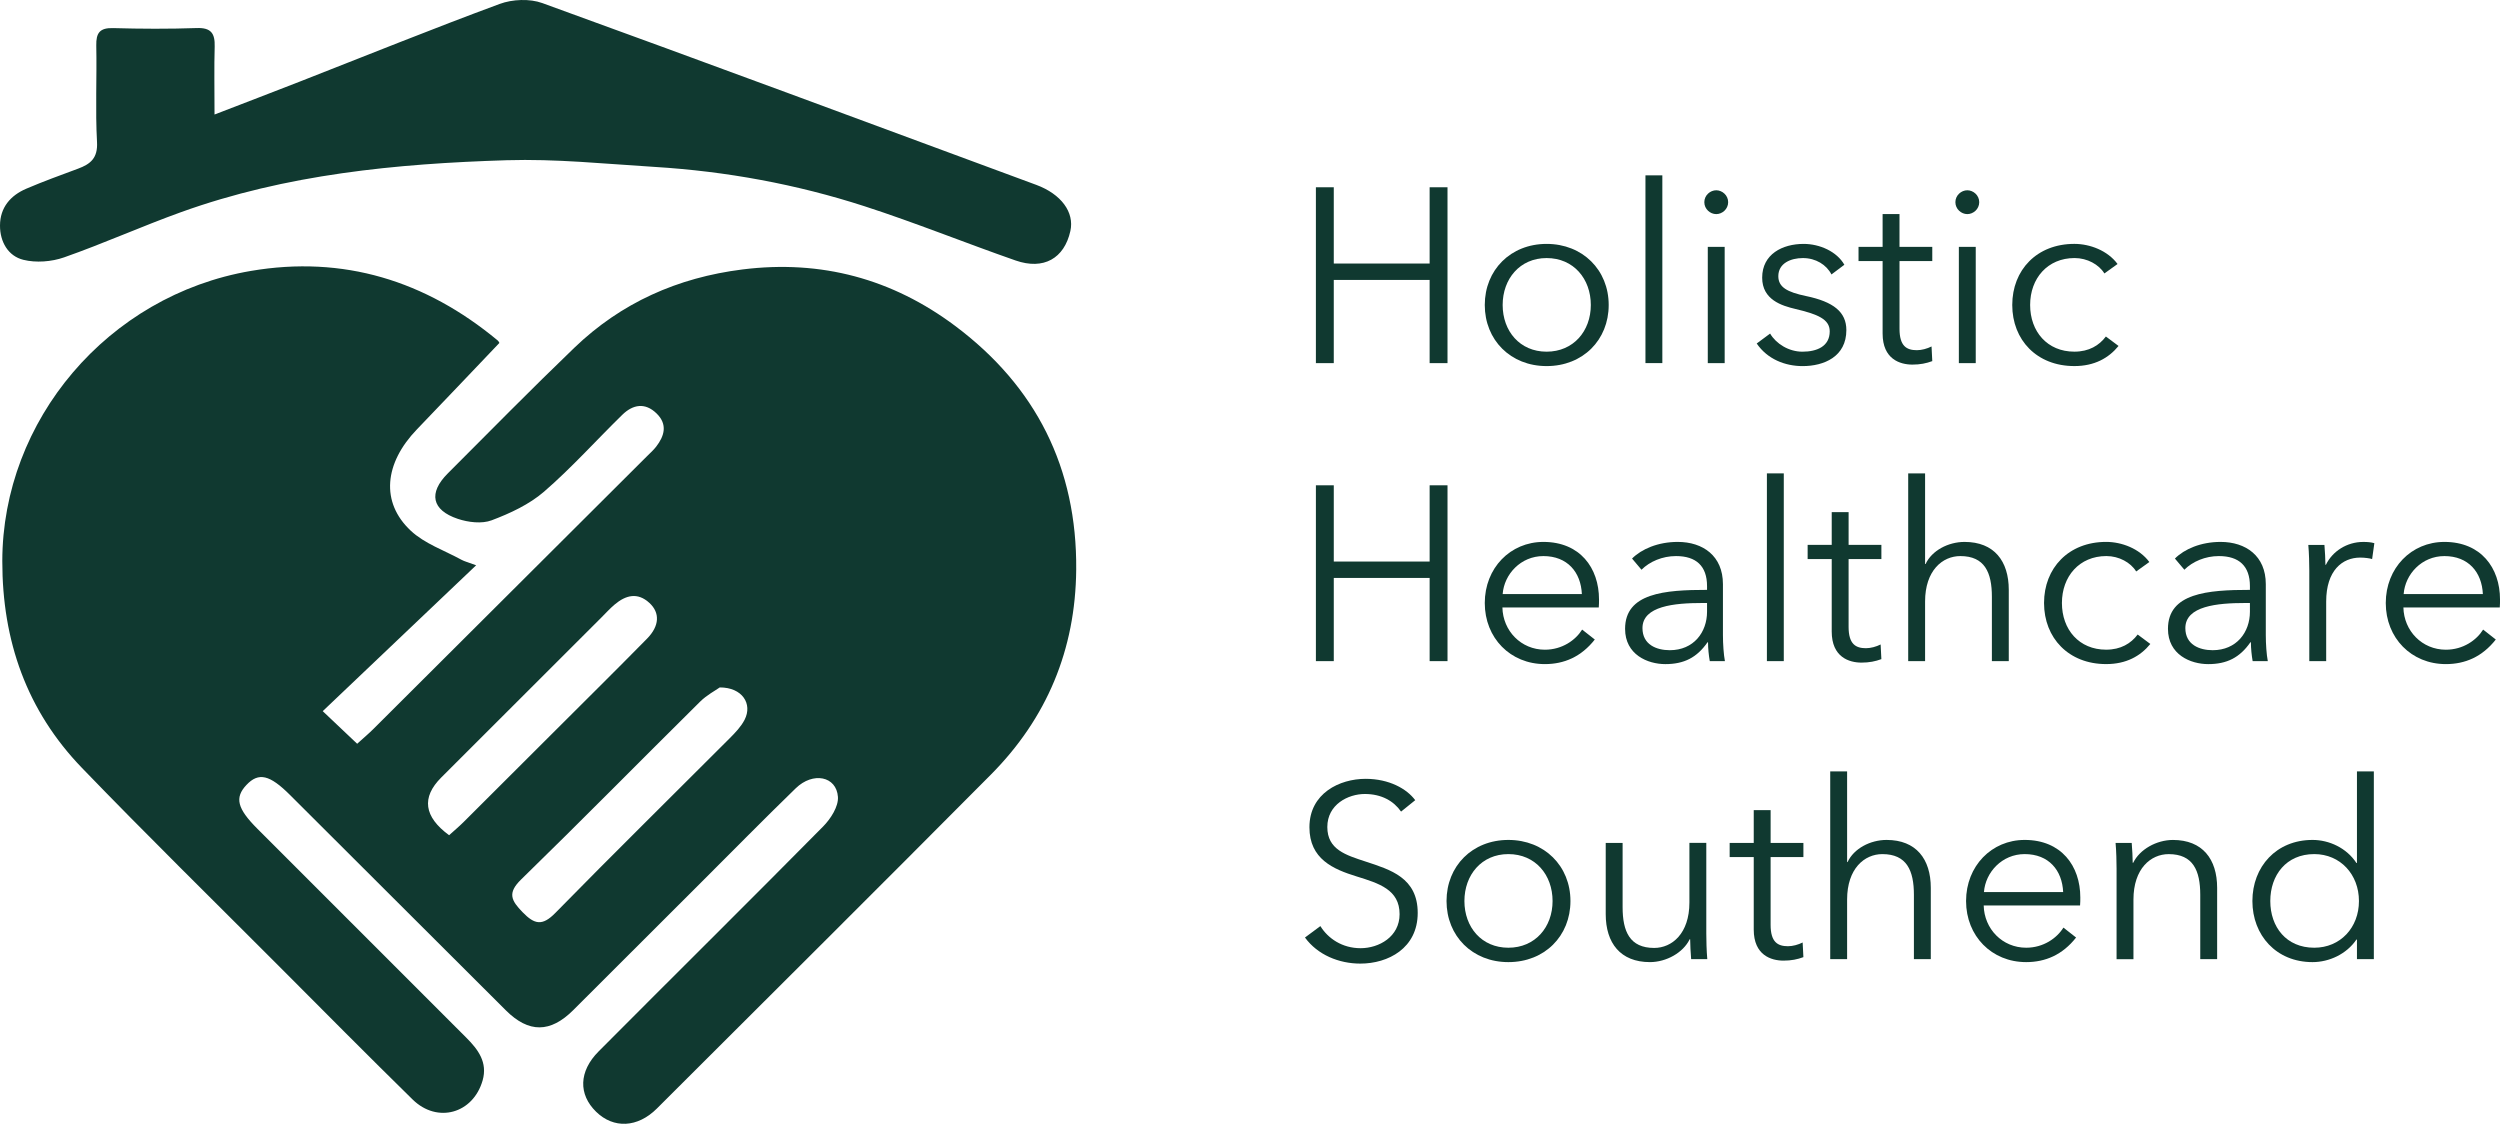 <?xml version="1.0" encoding="UTF-8"?>
<svg data-bbox="0 -0.003 1615.2 726.074" viewBox="0 0 1615.19 726.06" xmlns="http://www.w3.org/2000/svg" data-type="color">
    <g>
        <path d="M322.61 221.6c-17.95 18.82-35.52 37.39-53.24 55.8-21.11 21.92-23.58 47.12-4 65.46 8.94 8.38 21.68 12.72 32.76 18.79 1.96 1.07 4.21 1.61 9.5 3.56-33.52 31.87-65.57 62.35-99.12 94.25 9.02 8.54 15.3 14.49 22.25 21.07 4.04-3.66 7.36-6.45 10.42-9.49 59-58.78 117.97-117.59 176.94-176.4 1.98-1.98 4.11-3.86 5.81-6.06 5.43-7.01 7.44-14.45.3-21.43-7.43-7.28-15.32-5.87-22.19.85-16.89 16.52-32.71 34.22-50.53 49.64-9.56 8.27-21.91 14-33.88 18.52-6.34 2.39-15.11 1.31-21.86-.95-16.9-5.66-19.06-16.73-6.5-29.31 27.14-27.18 54.09-54.58 81.78-81.2 30.3-29.13 66.78-45.35 108.61-50.61 50.96-6.41 96.89 6.12 137.45 36.47 52.25 39.1 78.8 91.82 78.21 157.56-.47 51.57-18.93 95.9-55.15 132.37-71.68 72.15-143.79 143.87-215.78 215.72-12.44 12.42-27.95 13.11-39.26 2.06-11.46-11.2-11.25-26.03 1.63-38.98 48.28-48.52 96.95-96.64 145.06-145.33 4.87-4.93 9.98-12.9 9.56-19.09-.93-13.43-16.12-16.4-27.25-5.6-20.96 20.36-41.45 41.2-62.13 61.84-27.2 27.15-54.38 54.33-81.59 81.47-14.84 14.79-28.77 14.93-43.57.19-46.52-46.33-92.95-92.73-139.42-139.11-13.21-13.19-20.34-14.85-28.19-6.53-7.76 8.22-6 15.24 7.08 28.32 45.02 45.02 90.04 90.03 135.05 135.06 7.6 7.6 13.78 15.91 10.46 27.52-6.14 21.45-29.28 27.97-45.23 12.33-29.14-28.58-57.86-57.58-86.69-86.48-42.4-42.5-85.26-84.54-126.93-127.74C17.24 459.13 1.44 414.03 1.49 362.5c.08-90.79 67.97-171.64 160.6-187.46 59.74-10.2 112.91 6.32 159.39 44.87.86.71 1.29 1.94 1.13 1.7Zm-32.45 318.01c3.38-3.06 6.41-5.58 9.2-8.35 19.26-19.17 38.47-38.38 57.7-57.58 20.36-20.34 40.83-40.56 61-61.08 8.04-8.18 8.42-16.7 1.54-23.04-7.64-7.06-15.29-5.06-22.45.98-3.05 2.57-5.74 5.56-8.57 8.38-34.5 34.46-68.98 68.94-103.49 103.4q-19.37 19.34 5.07 37.3Zm174.85-95.47c-2.77 1.97-8.38 4.91-12.68 9.17-38.61 38.23-76.71 76.97-115.63 114.88-9.04 8.81-6.39 13.62.93 21.16 7.7 7.93 12.73 9.09 21.18.46 37.18-37.95 75.07-75.2 112.6-112.8 3.61-3.62 7.36-7.5 9.65-11.97 5.29-10.3-1.48-20.95-16.06-20.91Z" fill="#103930" data-color="1"/>
        <path d="M138.6 73.99c20.44-7.89 37.8-14.51 55.1-21.28 43.01-16.82 85.82-34.17 129.13-50.17 8.22-3.04 19.39-3.51 27.53-.56 106.54 38.66 212.79 78.13 319.1 117.44 16.17 5.98 24.77 17.73 22.08 29.83-3.93 17.71-17.27 25.36-35.39 19.04-32.64-11.38-64.73-24.4-97.6-35.04-44.03-14.25-89.42-22.57-135.67-25.42-31.87-1.96-63.84-5.3-95.65-4.31-71.34 2.22-142.27 9.08-210.14 33.5-25.46 9.16-50.2 20.31-75.72 29.27-8.06 2.83-18.09 3.61-26.28 1.57C5.23 165.42-.02 156.23 0 145.73c.03-11.63 6.74-19.44 17.04-23.84 10.97-4.69 22.21-8.77 33.4-12.92 8.08-2.99 12.81-6.86 12.24-17.18-1.14-20.74-.05-41.6-.48-62.39-.17-8.18 2.29-11.49 10.89-11.25 18 .51 36.03.6 54.02-.03 9.33-.33 11.83 3.53 11.59 11.98-.39 13.52-.1 27.05-.1 43.89Z" fill="#103930" data-color="1"/>
        <path d="M850.17 121h11.55v49.26h61.93V121h11.55v113.6h-11.55v-53.75h-61.93v53.75h-11.55V121Z" fill="#103930" data-color="1"/>
        <path d="M999.23 236.52c-23.27 0-39.95-16.85-39.95-39.47s16.69-39.47 39.95-39.47 40.11 16.85 40.11 39.47-16.69 39.47-40.11 39.47Zm0-69.79c-17.33 0-28.4 13.48-28.4 30.32s11.07 30.16 28.4 30.16 28.56-13.32 28.56-30.16-11.07-30.32-28.56-30.32Z" fill="#103930" data-color="1"/>
        <path d="M1074 234.59h-10.91v-121.3H1074v121.3Z" fill="#103930" data-color="1"/>
        <path d="M1108.82 138.33c-3.85 0-7.7-3.21-7.7-7.7s3.85-7.7 7.7-7.7 7.7 3.21 7.7 7.7-3.85 7.7-7.7 7.7Zm5.45 96.26h-10.91V159.5h10.91v75.09Z" fill="#103930" data-color="1"/>
        <path d="M1183.26 177.32c-3.21-6.26-10.11-10.59-18.45-10.59-7.86 0-15.88 3.37-15.88 11.71 0 7.06 5.62 10.27 17.97 12.84 17.65 3.69 25.99 10.27 25.99 21.98 0 17.17-14.44 23.27-28.24 23.27-11.39 0-22.78-4.49-29.68-14.6l8.66-6.42c3.85 6.58 12.04 11.71 20.86 11.71 9.3 0 17.65-3.37 17.65-13.16 0-7.86-7.86-11.07-22.14-14.44-8.83-2.09-21.5-5.94-21.5-20.22 0-15.24 13.16-21.82 26.79-21.82 10.43 0 21.5 4.97 26.31 13.48l-8.34 6.26Z" fill="#103930" data-color="1"/>
        <path d="M1248.41 168.65h-21.18v43.8c0 11.23 4.65 13.8 11.23 13.8 3.05 0 6.58-.96 9.46-2.41l.48 9.47c-3.85 1.44-7.86 2.25-12.84 2.25-8.02 0-19.25-3.53-19.25-20.06v-46.85h-15.56v-9.15h15.56v-21.18h10.91v21.18h21.18v9.15Z" fill="#103930" data-color="1"/>
        <path d="M1271.03 138.33c-3.85 0-7.7-3.21-7.7-7.7s3.85-7.7 7.7-7.7 7.7 3.21 7.7 7.7-3.85 7.7-7.7 7.7Zm5.45 96.26h-10.91V159.5h10.91v75.09Z" fill="#103930" data-color="1"/>
        <path d="M1359.59 176.67c-3.53-5.78-11.07-9.95-19.25-9.95-17.49 0-28.72 13.16-28.72 30.32s11.07 30.16 28.56 30.16c9.47 0 16.04-4.01 20.38-9.79l8.18 6.1c-6.42 7.86-15.56 13-28.56 13-24.23 0-40.11-16.85-40.11-39.47s15.88-39.47 40.11-39.47c10.11 0 21.5 4.33 27.92 13l-8.5 6.1Z" fill="#103930" data-color="1"/>
        <path d="M850.17 313.54h11.55v49.26h61.93v-49.26h11.55v113.6h-11.55v-53.75h-61.93v53.75h-11.55v-113.6Z" fill="#103930" data-color="1"/>
        <path d="M1032.92 392.48h-62.25c.32 15.08 12.03 27.28 27.44 27.28 11.23 0 19.9-6.26 24.07-13l8.18 6.42c-8.82 11.23-19.89 15.88-32.25 15.88-22.3 0-38.83-16.85-38.83-39.47s16.53-39.47 37.87-39.47c23.58 0 35.94 16.69 35.94 37.22 0 1.44 0 3.21-.16 5.13Zm-10.91-8.66c-.64-14.12-9.31-24.55-24.87-24.55-14.6 0-25.35 11.71-26.31 24.55h51.18Z" fill="#103930" data-color="1"/>
        <path d="M1102.88 378.68c0-13-7.06-19.41-20.05-19.41-8.82 0-17.01 3.53-22.3 8.82l-6.1-7.22c6.1-6.1 16.69-10.75 29.52-10.75 16.21 0 29.2 8.98 29.2 27.28v32.89c0 5.78.48 12.67 1.28 16.85h-9.79c-.64-3.69-1.12-8.18-1.12-12.19h-.32c-6.9 9.95-15.24 14.12-27.28 14.12-11.39 0-25.99-6.1-25.99-22.78 0-23.11 25.51-25.19 52.95-25.19v-2.41Zm-3.21 10.91c-17.81 0-38.51 1.93-38.51 16.21 0 10.75 9.14 14.28 17.65 14.28 15.4 0 24.07-11.55 24.07-24.87v-5.62h-3.21Z" fill="#103930" data-color="1"/>
        <path d="M1152.46 427.14h-10.91v-121.3h10.91v121.3Z" fill="#103930" data-color="1"/>
        <path d="M1215.51 361.19h-21.18v43.8c0 11.23 4.65 13.8 11.23 13.8 3.05 0 6.58-.96 9.47-2.41l.48 9.47c-3.85 1.44-7.86 2.25-12.83 2.25-8.02 0-19.25-3.53-19.25-20.06v-46.85h-15.56v-9.15h15.56v-21.18h10.91v21.18h21.18v9.15Z" fill="#103930" data-color="1"/>
        <path d="M1244.07 364.4c4.01-8.66 14.6-14.28 25.19-14.28 19.09 0 28.56 12.35 28.56 30.97v46.05h-10.91v-41.56c0-15.72-4.65-26.31-20.38-26.31-11.55 0-22.78 9.31-22.78 29.36v38.51h-10.91v-121.3h10.91v58.56h.32Z" fill="#103930" data-color="1"/>
        <path d="M1380.13 369.21c-3.53-5.78-11.07-9.95-19.25-9.95-17.49 0-28.72 13.16-28.72 30.32s11.07 30.16 28.56 30.16c9.47 0 16.04-4.01 20.38-9.79l8.18 6.1c-6.42 7.86-15.56 13-28.56 13-24.23 0-40.11-16.85-40.11-39.47s15.88-39.47 40.11-39.47c10.11 0 21.5 4.33 27.92 13l-8.5 6.1Z" fill="#103930" data-color="1"/>
        <path d="M1453.62 378.68c0-13-7.06-19.41-20.06-19.41-8.82 0-17.01 3.53-22.3 8.82l-6.1-7.22c6.1-6.1 16.69-10.75 29.52-10.75 16.21 0 29.2 8.98 29.2 27.28v32.89c0 5.78.48 12.67 1.29 16.85h-9.79c-.64-3.69-1.12-8.18-1.12-12.19h-.32c-6.9 9.95-15.24 14.12-27.28 14.12-11.39 0-25.99-6.1-25.99-22.78 0-23.11 25.51-25.19 52.95-25.19v-2.41Zm-3.21 10.91c-17.81 0-38.51 1.93-38.51 16.21 0 10.75 9.15 14.28 17.65 14.28 15.4 0 24.07-11.55 24.07-24.87v-5.62h-3.21Z" fill="#103930" data-color="1"/>
        <path d="M1491.33 352.05h10.43c.32 4.01.64 9.63.64 12.84h.32c4.17-8.66 13.48-14.76 24.07-14.76 2.73 0 4.97.16 7.22.8l-1.44 10.27c-1.28-.48-4.81-.96-7.7-.96-11.55 0-21.98 8.34-21.98 28.4v38.51h-10.91v-58.56c0-4.01-.16-11.39-.64-16.53Z" fill="#103930" data-color="1"/>
        <path d="M1615.03 392.48h-62.25c.32 15.08 12.03 27.28 27.44 27.28 11.23 0 19.9-6.26 24.07-13l8.18 6.42c-8.82 11.23-19.89 15.88-32.25 15.88-22.3 0-38.83-16.85-38.83-39.47s16.53-39.47 37.87-39.47c23.58 0 35.94 16.69 35.94 37.22 0 1.44 0 3.21-.16 5.13Zm-10.91-8.66c-.64-14.12-9.31-24.55-24.87-24.55-14.6 0-25.35 11.71-26.31 24.55h51.18Z" fill="#103930" data-color="1"/>
        <path d="M905.21 524.37c-4.81-6.9-12.68-11.39-23.43-11.39s-24.23 6.74-24.23 21.34 12.03 18.13 24.71 22.3c16.04 5.29 33.69 10.43 33.69 33.21s-19.09 32.73-37.06 32.73c-13.8 0-27.6-5.62-35.78-16.85l9.95-7.38c4.97 8.02 14.12 14.28 25.99 14.28s25.19-7.38 25.19-21.98c0-15.88-13.32-19.89-27.76-24.39-15.08-4.65-30.49-11.23-30.49-31.77 0-21.98 19.57-31.29 36.26-31.29 15.24 0 26.63 6.42 32.09 13.8l-9.15 7.38Z" fill="#103930" data-color="1"/>
        <path d="M974.52 621.6c-23.27 0-39.95-16.85-39.95-39.47s16.69-39.47 39.95-39.47 40.11 16.85 40.11 39.47-16.69 39.47-40.11 39.47Zm0-69.79c-17.33 0-28.4 13.48-28.4 30.33s11.07 30.16 28.4 30.16 28.56-13.32 28.56-30.16-11.07-30.33-28.56-30.33Z" fill="#103930" data-color="1"/>
        <path d="M1092.61 619.68c-.32-4.01-.64-9.63-.64-12.84h-.32c-4.17 8.66-15.08 14.76-25.67 14.76-19.09 0-28.56-12.35-28.56-30.97v-46.05h10.91v41.55c0 15.72 4.65 26.31 20.38 26.31 11.55 0 22.78-9.31 22.78-29.36v-38.51h10.91v58.56c0 4.01.16 11.39.64 16.53h-10.43Z" fill="#103930" data-color="1"/>
        <path d="M1165.13 553.73h-21.18v43.8c0 11.23 4.65 13.8 11.23 13.8 3.05 0 6.58-.96 9.47-2.41l.48 9.47c-3.85 1.44-7.86 2.25-12.83 2.25-8.02 0-19.25-3.53-19.25-20.05v-46.85h-15.56v-9.14h15.56v-21.18h10.91v21.18h21.18v9.14Z" fill="#103930" data-color="1"/>
        <path d="M1193.69 556.94c4.01-8.66 14.6-14.28 25.19-14.28 19.09 0 28.56 12.35 28.56 30.97v46.05h-10.91v-41.55c0-15.72-4.65-26.31-20.38-26.31-11.55 0-22.78 9.31-22.78 29.36v38.51h-10.91v-121.3h10.91v58.56h.32Z" fill="#103930" data-color="1"/>
        <path d="M1343.87 585.02h-62.25c.32 15.08 12.03 27.28 27.44 27.28 11.23 0 19.89-6.26 24.07-13l8.18 6.42c-8.82 11.23-19.9 15.88-32.25 15.88-22.3 0-38.83-16.85-38.83-39.47s16.53-39.47 37.87-39.47c23.59 0 35.94 16.69 35.94 37.22 0 1.45 0 3.21-.16 5.13Zm-10.91-8.66c-.64-14.12-9.31-24.55-24.87-24.55-14.6 0-25.35 11.71-26.31 24.55h51.18Z" fill="#103930" data-color="1"/>
        <path d="M1377.25 544.59c.32 4.01.64 9.63.64 12.84h.32c4.17-8.66 15.08-14.76 25.67-14.76 19.09 0 28.56 12.35 28.56 30.97v46.05h-10.91v-41.55c0-15.72-4.65-26.31-20.38-26.31-11.55 0-22.78 9.31-22.78 29.36v38.51h-10.91v-58.56c0-4.01-.16-11.39-.64-16.53h10.43Z" fill="#103930" data-color="1"/>
        <path d="M1494.05 621.6c-23.42 0-38.83-17.33-38.83-39.47s15.4-39.47 38.83-39.47c10.75 0 21.98 5.13 28.4 14.92h.32v-59.21h10.91v121.3h-10.91V607h-.32c-6.42 9.46-17.65 14.6-28.4 14.6Zm1.13-9.3c16.85 0 28.88-13 28.88-30.16s-12.03-30.33-28.88-30.33c-18.13 0-28.4 13.64-28.4 30.33s10.27 30.16 28.4 30.16Z" fill="#103930" data-color="1"/>
    </g>
</svg>
